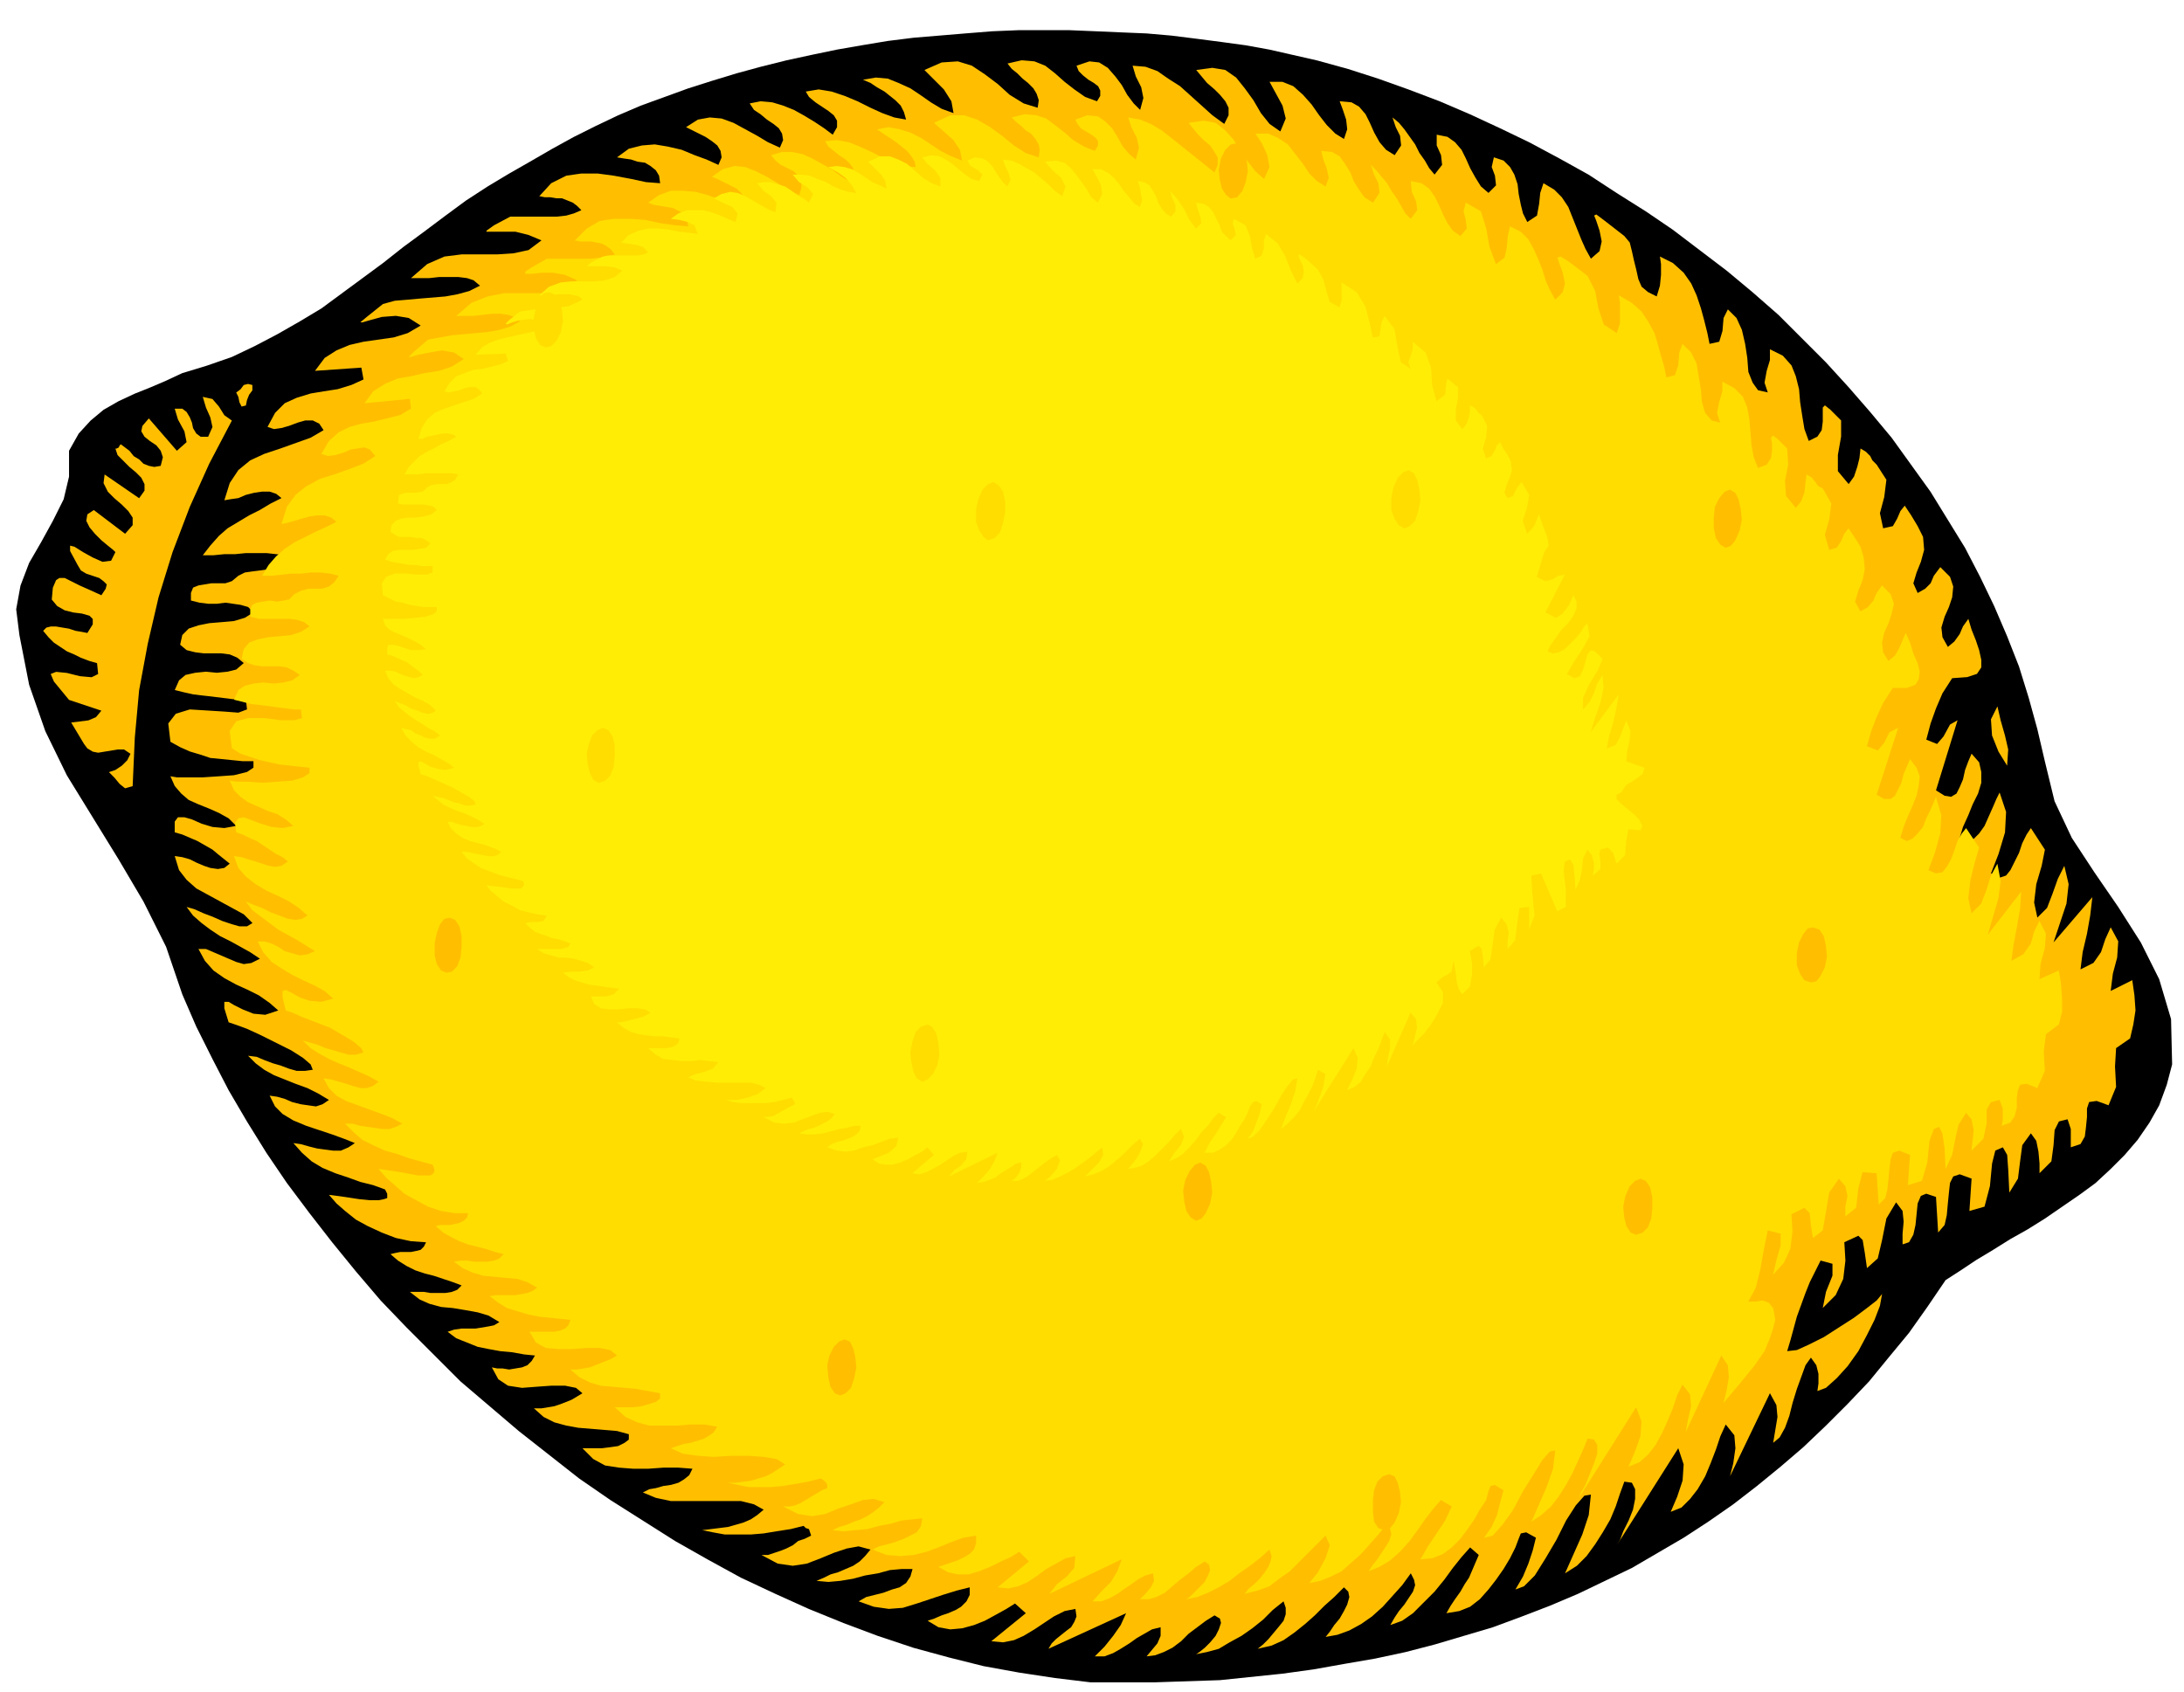 <svg xmlns="http://www.w3.org/2000/svg" fill-rule="evenodd" height="1.569in" preserveAspectRatio="none" stroke-linecap="round" viewBox="0 0 2025 1569" width="194.4"><style>.pen1{stroke:none}.brush3{fill:#ffbf00}.brush4{fill:#fd0}</style><path class="pen1" style="fill:#000" d="m169 922 13 30 15 30 15 29 17 29 18 29 19 28 21 28 21 27 22 27 23 27 24 25 25 25 25 25 27 23 27 23 28 22 28 22 29 20 30 19 30 19 30 17 31 17 32 15 31 14 32 13 32 12 33 11 33 9 32 8 33 6 33 5 33 4h60l30-1 30-1 29-3 29-3 29-4 28-5 29-5 28-6 27-7 27-8 27-8 27-10 26-10 26-11 25-12 25-12 24-14 24-14 23-15 23-16 22-17 22-18 21-18 21-20 20-20 20-21 18-22 19-23 17-24 17-25 14-9 15-10 15-9 16-10 16-9 16-10 16-11 16-11 15-11 14-13 13-13 12-14 11-16 9-16 7-19 5-19-1-42-11-37-17-34-21-33-22-32-21-32-16-34-9-37-7-30-8-29-9-29-11-28-12-28-13-27-14-27-16-26-16-26-18-25-18-25-20-24-20-23-21-23-22-22-22-22-24-21-24-20-25-19-25-19-25-17-27-17-26-17-27-15-28-15-27-13-28-13-28-12-29-11-28-10-28-9-29-8-22-5-22-5-22-4-22-3-23-3-24-3-23-2-24-1-23-1-24-1h-48l-24 1-25 2-24 2-24 2-24 3-24 4-23 4-24 5-23 5-24 6-22 6-23 7-22 7-22 8-22 8-21 9-21 10-20 10-20 11-19 11-21 12-20 12-20 13-19 14-20 15-19 14-19 15-19 14-19 14-19 14-20 12-21 12-21 11-21 10-23 8-23 7-15 7-14 6-15 6-15 7-14 8-12 10-11 12-9 16v24l-5 21-10 20-11 20-11 19-8 21-4 22 3 24 9 46 15 43 20 41 24 39 24 39 23 39 21 42 15 44z"/><path class="pen1 brush3" d="m90 615 1 10-6 3-11-1-12-3-10-1-5 2 3 7 14 17 30 10-5 6-7 3-8 1-8 1 3 5 3 5 3 5 3 5 3 4 5 3 5 1 6-1 6-1 6-1h6l6 4-3 6-5 5-6 4-6 2 5 5 5 6 5 4 7-2 2-45 4-44 8-43 10-43 13-42 16-42 18-40 21-40-7-5-5-8-6-7-9-2 3 10 4 9 2 9-4 9h-7l-4-3-3-5-1-5-2-5-3-5-4-3h-7l3 10 6 11 2 10-9 8-26-30-6 7-1 5 3 5 5 4 6 4 4 5 2 6-2 8-6 1-5-1-5-2-4-4-5-3-4-5-4-3-4-3-1 1-1 2-2 1h-1l2 6 5 5 6 6 6 5 5 5 3 6v6l-5 7-32-22-1 8 4 8 6 6 7 6 6 6 4 6v7l-7 8-29-22-6 4-1 6 3 6 5 6 6 6 6 5 5 4 2 2-4 8-8 1-9-4-9-5-8-5-4-1v5l7 13 3 5 5 3 6 2 6 2 4 3 3 3-1 4-4 6-11-5-9-4-8-4-6-3h-5l-3 2-3 7-1 11 5 6 7 4 8 2 8 1 7 2 3 3v5l-5 8-5-1-6-1-6-2-6-1-6-1h-5l-4 1-3 3 5 6 5 5 6 4 6 4 7 3 6 3 8 3 7 2zm144 241-5 3h-7l-7-2-9-3-9-4-8-3-9-4-7-2 6 8 8 7 8 6 9 6 10 5 9 5 9 5 9 6-8 4-7 1-7-2-7-3-7-3-7-3-7-3h-7l6 11 8 9 10 7 11 6 11 5 10 5 10 7 8 7-12 4-11-1-10-4-8-4-5-3h-4v6l4 13 6 2 11 4 13 6 14 7 14 7 11 7 7 6 2 5-7 1h-8l-7-2-8-3-7-2-8-3-7-3-8-1 7 7 8 6 9 5 10 4 10 4 11 4 10 5 10 6-6 4-6 2-7-1-7-1-8-2-7-3-7-2-7-1 5 10 7 7 10 6 12 5 12 4 12 4 11 4 10 4-6 4-7 3h-7l-8-1-7-1-8-2-7-2-7-1 8 9 9 8 10 6 12 5 12 4 11 4 12 3 11 4 2 4v4l-3 1-5 1h-8l-10-1-13-2-15-2 7 8 8 7 10 8 11 6 13 6 13 5 14 3 14 1-2 4-3 3-4 1-5 1h-10l-5 1-4 1 7 6 8 5 8 4 9 3 8 2 9 3 9 3 8 3-4 4-5 2-6 1h-14l-6-1h-13l9 7 9 4 11 3 11 1 12 2 11 2 10 3 10 6-5 3-5 1-6 1-6 1h-13l-7 1-6 2 8 6 10 4 10 4 10 2 11 2 11 1 11 2 10 1-3 5-4 4-5 2-6 1-6 1-6-1h-5l-5-1 6 11 9 6 13 2 13-1 14-1h13l10 2 6 5-5 3-5 3-5 2-5 2-6 2-6 1-6 1h-7l9 8 10 5 11 3 11 2 12 1 12 1 12 1 11 3v5l-4 3-6 3-7 1-8 1h-18l10 10 11 6 13 2 13 1h14l14-1h14l13 1-3 6-5 4-5 3-7 2-7 1-7 2-6 1-6 3 12 5 14 3h65l12 3 9 5-6 5-6 4-7 3-7 2-7 2-8 1-8 1-8 1 10 2 11 2h24l12-1 12-2 13-2 12-3 2 2 3 1 1 3 1 3-6 3-6 2-5 4-6 3-5 2-6 2-6 2h-6l15 8 14 2 13-2 13-5 12-5 12-4 11-2 11 3-5 6-5 5-6 4-7 3-7 3-7 2-6 3-7 3 11 1 11-1 12-2 11-3 12-2 11-3 11-1h10l-2 7-4 6-6 4-7 2-8 3-8 2-8 2-7 4 14 5 14 2 13-1 13-4 12-4 12-4 13-4 12-3v7l-3 6-5 5-5 3-7 3-6 2-7 3-6 2 10 6 11 2 11-1 11-3 10-4 11-6 9-5 8-5 10 9-32 26 11 1 10-2 9-4 10-6 9-6 9-6 10-5 10-2 1 7-2 5-3 5-4 3-5 4-5 4-4 4-3 5 72-33-5 11-7 10-8 10-9 9h9l8-3 7-4 8-5 7-5 7-4 7-4 8-2v8l-3 7-5 6-5 6 8-1 8-3 8-4 8-6 7-7 8-6 8-6 8-5 5 3 1 4-2 6-3 6-5 6-5 5-5 4-3 2 10-2 11-3 10-6 11-6 10-7 10-8 9-9 10-8 2 6v6l-2 6-4 5-5 6-5 6-5 5-5 4 13-3 11-5 10-7 10-8 9-8 9-9 9-8 9-9 4 4 1 5-2 7-3 6-4 7-5 6-4 6-4 5 11-2 11-4 11-6 10-7 10-9 9-10 9-10 8-11 3 6 1 5-2 6-4 6-4 6-5 6-4 6-4 7 11-4 10-7 10-10 10-10 9-11 8-11 8-10 8-9 8 7-3 7-3 7-3 7-4 6-4 7-5 7-4 6-4 7 12-2 10-4 9-7 8-9 7-9 7-10 6-10 5-10 3-8 2-5 5-1 9 5-3 12-4 12-5 12-7 12 8-3 10-10 10-16 10-17 9-18 9-14 8-9 6-1-2 19-6 18-8 18-8 18 11-7 9-9 8-11 7-11 7-12 5-12 4-12 4-11 7 1 3 6v9l-2 10-4 10-5 10-3 8-3 5 57-90 5 15-1 15-5 15-6 14 10-4 8-8 7-9 7-12 5-12 5-13 4-12 5-11 8 10 1 12-2 14-3 12 37-77 6 11 1 11-2 12-2 12 6-5 5-9 4-11 3-12 4-13 4-11 4-11 5-7 5 7 2 8v9l-1 7 8-3 10-9 10-11 10-14 8-15 7-14 5-13 2-11-5 6-9 7-12 9-14 9-14 9-14 7-11 5-9 1 3-10 3-11 3-11 4-11 4-11 4-10 5-10 5-10 11 3v11l-6 15-3 15 12-12 7-15 2-17-1-17 13-6 4 4 2 12 2 14 10-9 4-17 4-20 9-15 6 8 1 10-1 11v10l6-2 4-7 2-9 1-10 1-10 3-7 5-2 9 3 2 33 6-7 2-9 1-11 1-10 1-9 3-6 6-2 11 4-2 30 14-4 5-19 2-21 3-12 7-3 4 7 1 14 1 21 8-13 2-16 2-15 8-11 5 7 2 10 1 11v9l11-11 2-15 1-14 4-8 8-2 3 9v17l9-3 4-7 1-8 1-10v-8l2-6 7-1 11 4 7-17-1-19 1-17 13-9 3-13 2-13-1-14-2-14-20 10 2-16 4-15 1-15-7-13-5 11-4 12-7 10-12 6 2-16 4-17 3-17 2-17-36 42 6-18 6-18 2-18-4-17-6 12-5 14-5 13-9 9-3-14 2-17 5-17 3-15-13-20-4 6-4 8-3 9-4 8-4 8-4 5-6 2-8-4 7-18 6-20 1-19-6-18-3 6-3 7-4 9-4 9-5 7-5 5-6 2-7-3 3-10 5-11 4-10 5-10 3-10v-10l-2-9-7-8-3 7-3 8-2 9-3 7-3 6-5 3-6-1-8-5 20-65-7 4-6 11-6 7-10-4 4-15 5-14 6-14 9-14 14-1 9-3 4-6v-7l-2-9-3-9-4-10-3-10-5 7-3 7-5 7-6 5-5-9-1-9 3-10 4-9 3-9 1-10-3-9-9-9-6 8-3 7-5 5-7 4-4-9 3-10 4-10 3-11-1-12-5-10-6-10-6-9-4 5-3 7-4 7-9 2-3-14 4-15 2-16-9-14-4-4-2-4-4-4-5-3-1 9-2 8-3 9-5 7-10-12v-15l3-17v-15l-10-10-5-4-2 2v13l-1 8-4 6-8 4-4-11-2-12-2-13-1-12-3-12-4-10-8-9-12-6v10l-3 10-2 11 3 9-9-2-5-7-4-10-1-13-2-13-3-13-5-11-8-8-4 8-1 12-3 10-9 2-2-10-3-12-3-11-4-12-5-11-7-10-10-9-12-6 1 7v10l-1 10-3 10-8-4-6-5-3-7-2-9-2-8-2-9-2-8-5-6-18-14-8-6-2 1 2 5 3 9 2 10-2 9-8 7-5-9-4-9-4-10-4-10-4-10-6-9-7-7-10-6-3 9-1 10-2 11-9 6-4-8-2-8-2-10-1-9-3-9-4-7-6-6-9-3-2 9 3 8 1 9-7 7-7-6-5-8-5-9-4-9-4-8-6-7-7-5-10-2v10l4 9 1 9-7 9-5-6-4-7-5-7-4-8-5-7-5-7-5-6-6-5 3 9 4 8 1 9-6 9-8-5-6-7-5-9-4-9-4-8-6-7-7-4-11-1 3 8 3 9 1 9-3 9-8-5-8-8-7-9-7-10-8-9-9-8-10-4h-12l6 11 6 11 3 12-5 12-10-7-8-10-7-12-8-11-8-10-10-7-12-2-15 2 5 6 5 6 7 6 5 5 5 6 3 6v7l-4 8-11-8-10-9-10-9-10-9-11-7-10-7-11-4-12-1 3 10 5 10 2 10-3 11-6-6-6-8-5-9-6-8-7-8-8-5-9-1-12 4 2 5 4 4 5 4 5 3 4 3 2 4v5l-3 5-11-4-10-7-9-7-9-8-9-7-10-4-12-1-13 3 4 5 5 4 5 5 5 4 5 5 3 5 2 6-1 7-13-4-13-8-11-10-12-9-12-8-13-4-15 1-16 7 9 9 9 9 7 11 2 11-11-4-10-6-10-7-9-6-11-5-10-4-11-1-12 2 7 3 6 4 7 4 5 4 5 4 5 5 3 6 2 7-11-2-11-4-11-5-12-6-12-5-12-4-12-2-12 2 3 5 6 5 6 4 6 4 5 4 3 5v6l-4 7-8-6-9-6-10-6-9-5-10-4-10-3-11-1-10 2 4 6 6 4 6 5 6 4 5 4 3 5 1 6-3 7-11-5-10-6-11-6-11-6-11-4-11-1-11 2-11 7 6 3 6 3 6 3 6 4 5 4 3 5 1 6-3 7-11-5-11-4-12-5-13-3-12-2-12 1-12 3-11 8 6 1 7 1 6 2 7 1 5 3 5 4 3 5 1 7-13-1-14-3-16-3-15-2h-15l-14 2-14 7-11 12 5 1h5l6 1h5l5 2 5 2 4 3 4 4-7 3-7 2-9 1h-43l-15 8-7 5v1h27l12 3 12 5-12 9-14 3-15 1h-33l-16 2-16 7-15 13h17l9-1h18l8 1 6 2 6 5-10 5-11 3-11 2-12 1-12 1-11 1-12 1-11 3-15 12-6 5h2l7-2 11-3 13-1 12 2 11 7-12 7-13 4-14 2-14 2-13 3-12 5-11 7-9 12 43-3 2 11-11 5-13 4-13 2-12 2-13 4-11 5-9 9-7 13 6 2 7-1 7-2 8-3 7-2h7l6 3 4 6-12 7-14 5-14 5-15 5-13 6-11 9-8 12-5 16 6-1 7-1 7-3 8-2 7-1h7l6 2 5 4-10 5-10 6-10 5-10 6-10 6-8 7-8 9-7 9h10l10-1h10l10-1h19l9 1 9 1-4 7-6 4-6 2-7 1-8 1-7 1-6 3-6 5-6 2h-13l-6 1-6 1-5 2-2 5v7l8 2 8 1h8l8-1 7 1 7 1 7 2 5 5-8 5-10 3-11 1-12 1-10 2-9 3-6 6-2 9 6 5 8 2 8 1h16l8 1 7 3 6 5-7 6-8 2-10 1-10-1-10 1-9 2-6 5-4 9 8 2 9 2 8 1 9 1 8 1 8 1 8 1h8l1 9-8 3-13-1-16-1-16-1-13 4-7 9 2 17 9 5 9 4 10 3 9 3 10 1 10 1 10 1h10v6l-6 4-12 3-14 1-15 1h-24l-6-1 4 9 6 7 7 6 9 4 10 4 9 4 9 5 7 7-11 2-11-1-10-3-9-4-7-2h-6l-3 4v10l7 2 7 3 7 3 7 4 7 4 6 5 5 4 5 4-5 4-6 1-7-1-6-2-7-3-6-3-7-2-7-1 4 13 7 9 9 8 11 6 11 6 11 6 11 6 8 8z"/><path class="pen1 brush4" d="m285 849-5 3-6 1-7-1-8-3-8-3-8-4-8-3-7-3 6 8 8 6 8 6 8 6 9 5 9 5 8 5 8 5-7 3-7 1-7-2-7-2-6-4-6-3-7-2h-6l5 10 8 9 9 6 10 6 10 5 11 5 9 5 8 7-11 3-11-1-9-3-7-4-6-3-3 1v6l3 12 6 2 9 4 13 5 13 5 12 7 10 6 7 6 2 4-7 2h-7l-7-2-7-2-7-2-7-3-7-2-7-2 7 7 8 5 9 5 9 4 10 4 9 4 9 4 9 5-5 4-6 2h-6l-7-2-6-2-7-2-7-2-7-1 5 9 7 7 9 5 11 4 11 4 11 4 10 4 9 5-6 3-6 2h-6l-7-1-7-1-7-1-7-2h-7l8 8 8 7 10 5 11 5 11 3 11 4 11 3 11 3 2 5-1 3-3 2h-12l-10-2-12-2-14-2 7 8 8 7 9 8 11 6 11 6 12 4 13 2h12l-1 4-3 3-4 2-4 1-5 1h-9l-4 1 7 6 7 4 8 4 8 3 8 2 8 2 9 3 8 2-4 4-5 2-6 1h-12l-7-1h-6l-6 1 8 6 9 4 10 3 11 1 10 1 11 1 9 3 9 5-4 3-5 2-5 1-6 1h-18l-6 1 8 6 8 5 10 3 10 3 10 2 10 1 10 1 9 1-2 5-3 3-5 2-5 1h-23l6 10 9 5 12 1h13l13-1h12l10 2 6 5-5 3-5 2-5 2-5 2-5 2-6 1-6 1h-6l8 7 10 5 10 3 11 1 11 1 11 1 11 2 11 2v5l-4 3-6 2-7 2-8 1h-17l10 9 11 5 11 3h26l12-1h13l12 2-3 5-4 3-5 3-6 2-7 2-6 1-6 2-6 2 11 5 14 2 15 1 16-1h16l14 1 12 2 8 5-6 4-6 4-6 3-7 2-6 2-7 1-8 1h-7l9 2 10 2h21l11-1 12-2 11-2 12-3 3 2 2 2 1 2v3l-5 2-5 3-5 3-5 3-5 3-5 2-5 1h-6l14 7 13 2 12-2 12-5 12-4 11-4 10-1 10 3-5 5-5 4-6 4-6 3-6 2-7 3-7 2-6 3 10 1 11-1 11-1 11-3 11-2 10-3 10-1 9-1-1 7-4 6-6 3-6 3-8 3-7 2-8 2-6 3 13 5 13 1 12-1 12-3 11-4 12-5 11-4 12-2v7l-2 6-4 4-5 3-6 3-6 2-6 2-6 2 9 5 9 2h10l10-3 10-4 10-5 9-4 8-5 9 9-29 24 10 1 9-2 9-4 9-6 8-6 9-5 9-5 9-2-1 11-7 8-9 7-7 9 67-32-4 11-6 10-9 9-8 9h8l8-3 7-4 7-5 6-4 7-5 6-3 7-2 1 7-3 6-5 6-5 5h8l7-2 8-4 7-6 7-6 8-6 7-6 8-5 4 3 1 5-2 5-3 6-5 5-5 5-4 4-3 2 10-2 10-4 10-5 10-6 9-7 10-7 9-7 9-8 2 6-1 5-2 5-4 6-4 5-5 5-5 4-4 5 12-3 11-4 9-7 10-7 8-8 9-9 8-8 8-8 4 9-4 12-7 13-8 10 10-2 10-4 10-5 9-8 9-8 8-9 8-9 8-10 3 5 1 5-2 6-3 5-4 6-4 6-4 5-4 6 10-4 10-6 9-8 9-10 8-11 7-10 7-9 7-8 10 6-6 13-8 12-8 12-7 12 11-1 10-4 8-6 8-8 6-8 7-10 5-9 6-9 2-8 2-5 4-1 8 5-3 11-3 12-5 11-7 10 8-2 9-10 10-14 9-17 10-16 8-13 7-8 5-1-2 17-6 17-7 16-7 16 9-6 9-8 7-9 7-11 6-11 5-11 5-11 4-10 6 1 3 5v8l-3 9-4 10-4 10-4 7-2 5 53-84 5 13-1 14-5 14-6 14 10-4 8-7 7-9 6-11 5-11 5-12 4-12 5-10 7 9 1 11-3 13-2 11 33-71 6 9 1 11-2 12-3 12 16-19 13-16 9-13 5-12 3-9 2-8-1-6-1-5-4-5-6-2-6 1h-7l7-13 4-16 3-17 4-20 12 3v11l-4 14-3 13 10-11 6-13 2-16-1-16 12-6 5 5 1 11 2 12 9-7 3-17 3-18 9-13 6 7 2 9-2 10v9l10-8 2-18 4-15 13 1 2 29 6-6 2-8 1-10 1-10 1-8 2-6 6-2 10 4-2 28 13-4 5-17 2-20 4-11 5-2 3 6 2 14 1 19 6-13 3-15 3-13 7-11 5 6 2 10-1 10-1 9 11-11 3-14v-13l4-7 8-2 3 8v11l-1 5 8-3 4-6 2-8v-9l1-7 2-5 6-1 10 4 7-16-1-18 2-16 12-9 3-12v-12l-1-13-2-13-18 8 1-14 4-15 1-13-6-12-5 10-3 11-7 10-11 6 2-15 3-16 3-17 1-16-31 40 5-17 5-17 2-16-3-16-6 11-4 13-5 13-9 9-3-14 2-17 4-16 4-14-12-18-4 5-4 7-3 9-3 8-4 7-4 5-6 1-7-3 6-16 5-18 1-17-5-17-2 5-3 7-4 8-3 8-5 6-5 5-5 2-6-3 3-10 4-10 4-9 4-10 2-9 1-9-3-8-6-8-3 7-3 7-2 8-3 6-3 6-4 3h-6l-7-4 20-62-8 4-5 10-6 7-10-4 4-14 5-13 6-13 9-14h13l8-3 3-5 1-7-2-8-4-9-3-10-4-9-3 7-3 7-4 7-6 5-5-8-1-9 2-9 4-9 3-9 2-9-3-9-8-8-5 7-3 7-5 6-7 4-5-9 3-10 4-10 2-10-1-11-3-10-5-8-6-9-4 5-3 7-4 6-7 2-4-14 4-14 2-15-8-14-4-2-3-4-3-4-5-3-1 8-1 9-3 8-5 6-9-11-1-14 3-15-1-15-9-9-4-3-2 2 1 5v7l-1 7-4 6-8 3-4-10-2-11-1-12-1-12-2-11-4-10-8-8-11-6v9l-3 10-2 10 3 9-8-2-6-7-3-10-1-12-2-12-2-12-5-10-8-8-3 8-1 12-3 9-8 2-2-10-3-10-3-11-3-10-6-11-6-9-9-8-12-7 1 6v20l-3 9-12-8-5-15-3-16-7-14-17-13-8-5-3 1 2 6 3 8 2 10-2 8-7 7-5-9-4-9-3-10-4-10-4-9-5-9-7-7-10-5-2 9-1 11-2 9-8 6-6-16-3-17-5-16-14-8-2 8 2 8 1 8-6 7-7-5-5-7-4-8-4-9-4-8-5-7-7-5-10-2 1 10 4 9 1 8-6 8-5-5-4-7-4-7-5-7-4-7-5-6-5-6-5-5 3 9 4 8 1 9-6 9-8-5-5-7-5-8-3-8-5-8-5-7-7-4-10-1 2 8 3 8 2 9-3 8-8-5-7-7-6-9-7-9-7-9-9-6-9-4h-12l6 9 5 11 2 11-5 11-8-7-7-9-7-10-6-10-8-9-9-7-11-2-14 2 4 5 5 6 5 5 6 5 4 6 3 5v7l-3 7-10-8-10-8-10-8-10-8-9-7-10-6-10-4-11-2 3 9 5 10 2 9-3 11-6-5-6-7-5-9-5-8-6-6-7-5-10-1-11 4 2 4 3 4 5 3 5 3 4 3 2 3v4l-3 5-10-4-10-6-8-7-9-7-8-6-9-3-11-1-12 3 4 4 5 4 4 4 5 3 4 5 3 5 1 5-1 7-12-4-11-7-11-9-11-8-12-7-12-4h-13l-15 7 9 8 9 8 6 9 2 10-10-4-10-5-9-6-9-6-10-5-10-3-10-2-11 2 6 4 6 4 6 4 5 4 5 4 4 5 3 5 1 5-10-1-10-4-11-4-10-5-11-5-10-4-11-2-11 1 3 5 5 4 5 4 6 4 4 4 3 4v6l-4 6-8-5-8-6-9-5-9-5-9-4-10-2h-9l-10 3 4 5 5 4 6 3 6 3 4 4 3 5v6l-2 7-10-5-10-6-10-6-10-5-10-4-10-1-11 3-10 7 5 2 6 3 6 3 6 3 4 4 3 4v5l-2 6-10-4-11-5-11-4-11-3-12-1h-11l-11 4-10 7 5 2 6 1 6 1 6 1 6 3 4 3 3 5 1 6-12-1-14-2-14-3-14-1h-15l-13 2-12 7-11 11 5 1h10l5 1 5 1 4 2 4 3 4 5-7 2-7 1-8 1h-41l-14 8-6 4v2h6l9-1h11l11 2 11 5-11 8-13 4h-44l-15 3-15 6-14 12h16l9-1 8-1h8l7 1 6 2 5 4-9 5-10 3-11 2-11 1-11 1-11 1-11 2-11 2-13 11-5 5h2l7-2 10-2 12-2 11 2 9 6-11 7-12 4-13 2-13 3-12 2-12 5-11 7-8 11 42-4 1 9-10 6-12 3-12 3-12 2-11 3-10 5-9 8-7 12 6 2 7-1 7-2 7-3 6-1 7-1 5 2 5 6-11 7-13 5-14 5-13 4-13 7-10 8-8 11-5 16 5-1 7-2 7-2 7-2 7-1h7l6 2 5 4-10 5-9 4-10 5-10 5-9 6-8 7-7 8-6 10h9l9-1 9-1h9l9-1h9l9 1 8 2-4 6-5 4-6 2h-13l-7 2-6 3-5 5-5 1-6 1-7-1-6 1-6 1-4 2-2 4v7l8 2h29l7 1 6 2 5 4-8 5-9 3-10 1-11 1-10 2-8 3-5 6-2 9 6 4 6 2 7 1h16l7 1 6 3 6 4-7 5-8 2-9 1-10-1-9 1-8 2-6 4-4 9 8 2 8 2 9 1 8 1 7 1 8 1 7 1h7l1 8-7 2h-13l-15-2h-15l-11 3-6 9 2 16 8 5 9 3 9 3 9 2 9 2 9 1 9 1 10 1v5l-6 4-10 3-14 1-14 1-14-1h-10l-6-1 4 9 6 6 7 5 9 4 9 4 9 3 8 5 7 6-10 2-10-1-10-3-8-3-8-3-5 1-3 4 1 9 6 2 6 3 7 3 6 4 6 4 6 4 6 3 5 4-6 4-6 1-6-1-6-2-6-2-7-2-6-2-7-1 4 11 7 8 9 7 10 6 11 5 10 5 9 6 8 7z"/><path class="pen1" style="fill:#ffed05" d="m404 659-3 2-4 1-5-1-5-2-6-2-5-3-5-2-5-2 4 6 5 4 5 4 6 4 5 3 6 4 6 3 5 4-5 3h-4l-5-1-4-2-5-2-4-3-5-1-4-1 4 7 6 6 6 5 7 4 7 3 7 4 7 4 5 4-8 2-7-1-7-2-5-3-4-2-2 1v3l2 8 4 1 7 3 9 4 9 4 9 5 7 4 5 4 1 3-5 1h-5l-5-2-5-1-5-2-5-2-5-1-5-1 5 4 5 4 6 3 7 3 6 2 7 3 6 3 6 4-3 2-4 1h-4l-5-1-5-1-4-1-5-2h-4l3 6 5 5 6 4 7 3 8 2 7 2 8 3 6 3-4 3-4 1h-4l-5-1-5-1-5-1-5-1h-5l5 6 7 5 6 4 8 3 8 3 7 2 8 2 8 2 1 3-1 2-2 2h-8l-7-1-8-1-9-1 4 5 6 5 6 5 8 4 7 4 8 2 9 2 8 1-3 5-5 1h-6l-6 1 4 4 5 4 5 2 6 2 5 2 6 1 6 2 5 2-2 3-3 1-4 1h-22l6 4 7 2 7 2h7l7 1 7 2 6 2 6 4-6 3-7 1h-8l-8 1 5 4 6 3 6 2 7 2 7 1 7 1 7 1 7 1-5 5-7 2h-14l3 7 6 4 8 1h9l9-1h8l7 1 5 3-3 2-4 2-4 1-4 1-4 1-4 1-4 1h-4l6 5 7 4 7 2 7 1 8 1h8l7 1 8 1-1 4-2 2-4 2-5 1h-17l7 6 7 4 9 1 8 1h9l8-1 9 1 8 1-5 6-8 3-8 2-7 3 7 3 9 1 11 1h31l8 2 6 3-4 3-4 3-4 1-5 2-5 1-5 1h-10l7 2 7 1h23l8-1 8-2 8-2 1 1 1 2 1 1v2l-6 3-7 4-7 4-9 1 10 5 9 1 9-1 8-3 8-3 8-3 7-1 7 2-3 4-4 3-4 2-4 2-5 2-4 1-5 2-4 2 7 1h7l8-1 8-2 7-2 7-1 7-2h6l-1 5-3 3-3 2-5 2-5 2-5 1-5 2-4 3 9 3 8 1 8-1 8-3 9-2 8-3 8-3 8-1-2 8-7 6-7 3-8 3 6 4 6 1h7l7-2 7-3 7-4 6-3 5-4 6 7-20 17 7 1 6-2 6-3 7-4 6-4 6-4 6-3 7-1-1 7-5 6-6 4-5 6 45-22-3 8-4 7-6 7-6 6 6-1 6-2 5-2 5-4 5-3 5-3 4-3 5-1v5l-2 5-3 4-4 3h6l5-2 5-3 5-4 5-4 5-4 6-4 5-3 3 5-3 8-6 7-5 4 7-1 7-3 6-3 7-4 7-5 7-5 6-5 6-5 1 7-4 7-7 7-6 6 8-2 7-3 7-4 6-5 6-5 6-6 5-5 6-5 3 5-3 8-5 8-6 7 6-1 7-2 6-4 6-5 6-6 6-6 6-7 6-6 3 7-3 8-6 7-5 8 7-3 6-4 6-6 6-7 5-7 6-6 5-7 5-5 7 4-5 8-5 8-6 9-4 8h8l6-3 6-4 5-5 4-6 4-7 4-6 3-6 2-6 3-4 3-1 5 3-2 9-3 8-3 8-5 7 5-2 6-6 7-10 7-11 6-11 6-9 5-6 4-1-2 12-4 12-5 12-4 11 6-5 6-6 5-6 4-8 4-7 4-8 3-8 2-7 7 4-2 12-5 14-4 9 37-59 4 9-1 10-4 10-5 10 7-3 6-5 4-7 5-7 3-8 4-8 3-8 3-8 5 7v8l-2 9-1 8 22-50 5 6 1 8-2 8-2 9 3-4 7-7 7-9 6-10 5-10v-10l-6-9 6-5 4-2 4-3 2-10 2 12 1 9 2 6 3 4 7-7 2-11v-11l-2-11 8-5 3 3 1 7 1 10 6-7 2-13 2-15 6-11 5 6 2 8-1 8v7l7-8 2-16 2-14 9-1v21l5-13-2-20-1-17 9-2 15 35 8-4v-16l-2-17 1-9 5-2 3 5 1 10 1 13 4-9 2-10 1-10 4-8 4 5 2 7v6l-1 6 7-6v-8l-1-6 1-4 7-2 5 5 2 7 1 3 8-8 1-13 2-11 11 1 2-4-3-6-5-5-6-5-6-5-4-4v-4l4-2 5-7 8-5 7-5 2-6-17-6 1-10 2-9 1-9-4-10-3 8-3 8-4 7-8 3 2-11 4-13 3-14 2-12-26 35 4-13 5-14 3-14-1-12-5 8-3 9-4 8-6 7v-11l6-13 8-13 4-10-7-7-4-1-3 4-2 7-2 7-3 6-5 2-7-4 7-12 8-12 6-11-2-12-3 3-3 5-5 6-5 5-5 5-6 3-5 1-5-2 3-6 5-7 5-7 6-6 5-7 3-7v-6l-3-6-4 9-6 8-6 4-10-5 18-35-6 1-5 3-7 2-8-4 7-23 4-6-1-7-8-22-2 5-2 5-3 4-4 4-4-12 4-12 2-12-7-12-4 5-2 4-2 4-5 2-3-5 2-7 3-7 2-7-1-8-3-6-4-6-3-6-3 3-2 5-3 5-5 2-3-9 3-10 1-11-5-10-3-2-2-3-2-2-4-2v6l-1 5-2 6-4 5-6-8v-10l2-11v-10l-10-8-1 5-1 10-8 6-4-15-1-16-5-14-12-10v7l-2 6-2 6 2 6-9-6-3-14-3-17-9-12-3 6-1 7-1 6-6 1-3-14-4-15-8-13-14-9v17l-2 6-9-5-3-10-3-11-5-9-11-10-6-4-1 1 1 3 3 6 1 6-1 6-5 5-6-12-5-13-7-12-11-9-2 6v7l-2 7-6 3-3-10-2-11-4-10-11-6-1 4 2 6 1 5-5 5-4-4-4-4-2-6-3-6-3-6-4-5-5-3-7-1 2 7 2 6 1 6-5 5-6-8-5-10-6-9-7-8 2 7 3 6v6l-4 5-5-3-4-5-3-5-2-6-3-5-3-5-5-3-6-1 2 6 1 6 1 6-2 6-5-3-5-6-5-6-4-6-5-6-6-5-6-3h-8l4 7 4 8 1 8-4 8-6-5-4-7-5-7-5-7-5-6-6-5-8-2-10 1 7 8 8 7 4 8-3 9-7-5-6-6-7-6-6-5-7-4-7-4-7-3-8-1 2 6 3 6 2 7-3 6-4-4-3-4-4-6-3-5-5-5-4-2-7-1-7 3 3 5 7 4 4 4-3 6-7-2-6-4-6-5-6-5-6-4-6-3-7-1-9 2 5 6 7 6 5 7v8l-8-3-8-5-7-6-8-7-8-4-8-3h-9l-11 5 6 6 6 6 4 6 1 7-6-3-7-3-6-4-6-4-7-4-7-2-7-1-8 1 9 5 7 5 6 7 4 7-7-1-7-2-7-3-7-4-8-3-7-3-8-1h-8l6 7 8 5 5 6-4 8-5-4-6-3-5-4-6-4-7-2-6-2h-7l-6 1 6 7 7 5 5 6-1 9-7-3-7-4-7-4-7-4-7-3-7-1-8 2-7 4 8 4 9 4 5 6-2 8-7-3-7-3-8-3-8-2h-15l-8 3-7 5 8 1 8 2 6 3 3 8-8-1-9-1-10-2-9-1h-10l-9 2-9 4-7 7 6 1 7 1 7 2 5 5-4 2-5 1h-28l-5 1-10 5-4 3v1h17l8 1 7 3-7 6-9 3-10 1h-21l-10 1-11 4-9 8h11l6-1h11l5 1 4 1 3 3-6 3-7 3-8 1-7 1h-8l-8 1-7 1-7 1-10 8-3 3 1 1 5-2 7-2 9-1 8 1 6 5-8 5-9 2-9 2-9 2-8 2-8 3-7 4-6 7 28-1 2 7-7 3-8 2-8 2-9 1-8 3-8 3-6 6-5 8 4 1 5-1 5-1 5-2 5-1h5l3 2 3 4-8 5-9 3-9 3-9 3-9 4-7 6-5 8-3 10h4l4-2 5-1 5-1 5-1h4l5 1 3 2-7 4-7 3-7 4-6 3-7 4-5 5-5 5-4 7h13l6-1h25l6 1-3 5-3 2-5 2h-9l-5 1-4 2-4 4-7 1h-9l-6 2-1 8 5 1h19l5 1 4 1 3 3-5 4-7 2-7 1h-7l-7 1-5 2-4 4-1 6 4 3 4 2h11l5 1h5l4 2 4 3-4 4-6 1-6 1h-13l-6 1-4 3-3 5 6 2 5 1 6 1 6 1h5l6 1h10v6l-5 2h-9l-10-1h-11l-8 3-4 6 1 11 6 3 6 3 6 1 7 2 6 1 6 1h13v4l-4 3-7 2-9 1-10 1h-20l2 6 4 4 6 3 5 2 7 3 6 3 5 3 5 4-7 1h-7l-6-2-6-2-5-1h-4l-1 3v6l4 1 5 2 4 2 5 2 4 3 4 3 4 3 3 3-4 2-4 1-4-1-4-1-5-2-4-2-5-1h-5l3 7 5 6 6 4 7 4 7 4 7 3 7 4 5 5z"/><path class="pen1 brush3" d="m228 376 1-5 2-5 3-4v-5l-4-1-4 1-3 4-4 3 2 4 1 5 2 4 4-1zm1633 334 1-15-3-13-4-14-3-13-6 12 1 15 6 15 8 13zm-167 177-2 10-4 8-4 5-5 1-6-2-4-6-3-8v-11l2-10 4-8 4-5 5-1 6 2 4 6 2 9 1 10zm-162 234-1 9-3 8-5 5-6 2-5-2-4-6-2-8-1-10 2-10 4-9 5-5 5-2 5 2 4 6 2 9v11zm83-639-2 10-4 9-4 5-5 2-5-3-4-6-2-9v-10l1-10 4-8 5-6 5-2 5 3 3 6 2 9 1 10zm-491 624-2 10-4 9-4 5-5 2-5-3-4-6-2-9-1-10 2-10 4-8 5-6 5-2 5 3 3 6 2 9 1 10z"/><path class="pen1 brush4" d="m1317 464-2 10-3 9-5 5-5 2-5-3-4-6-3-8v-11l2-10 4-9 5-5 5-2 5 3 3 6 2 9 1 10zM871 978l-2 10-4 8-5 5-5 2-5-3-3-6-2-9-1-9 2-10 3-9 5-5 6-2 4 2 4 6 2 9 1 11z"/><path class="pen1 brush3" d="m794 1268-2 10-3 9-5 5-5 2-5-2-4-6-2-9-1-11 2-9 4-8 5-5 5-2 5 2 3 6 2 8 1 10z"/><path class="pen1 brush4" d="m932 475-2 10-3 9-5 5-6 2-4-3-4-6-3-8v-11l2-10 4-9 5-5 5-2 5 3 4 6 2 9v10z"/><path class="pen1 brush3" d="m428 878-1 10-3 8-5 5-5 1-5-2-4-6-2-8v-11l2-10 3-8 4-5 5-1 5 2 4 6 2 9v10z"/><path class="pen1 brush4" d="m522 298-2 10-4 8-5 5-5 1-5-2-4-6-2-9v-10l2-10 3-8 4-5 5-1 5 2 5 6 2 8 1 11zm48 403-1 10-3 8-5 5-6 2-5-3-3-6-2-8-1-10 2-9 3-8 5-5 5-2 5 2 4 6 2 8v10z"/><path class="pen1 brush3" d="m1299 1393-2 10-4 9-4 5-5 2-6-2-4-6-1-9v-11l1-9 3-8 5-5 6-2 5 2 3 6 2 8 1 10zM1157 159l-2 10-3 8-5 6-6 1-4-3-4-6-2-8-1-9 2-11 4-8 5-5 5-1 5 2 3 5 2 9 1 10z"/></svg>
